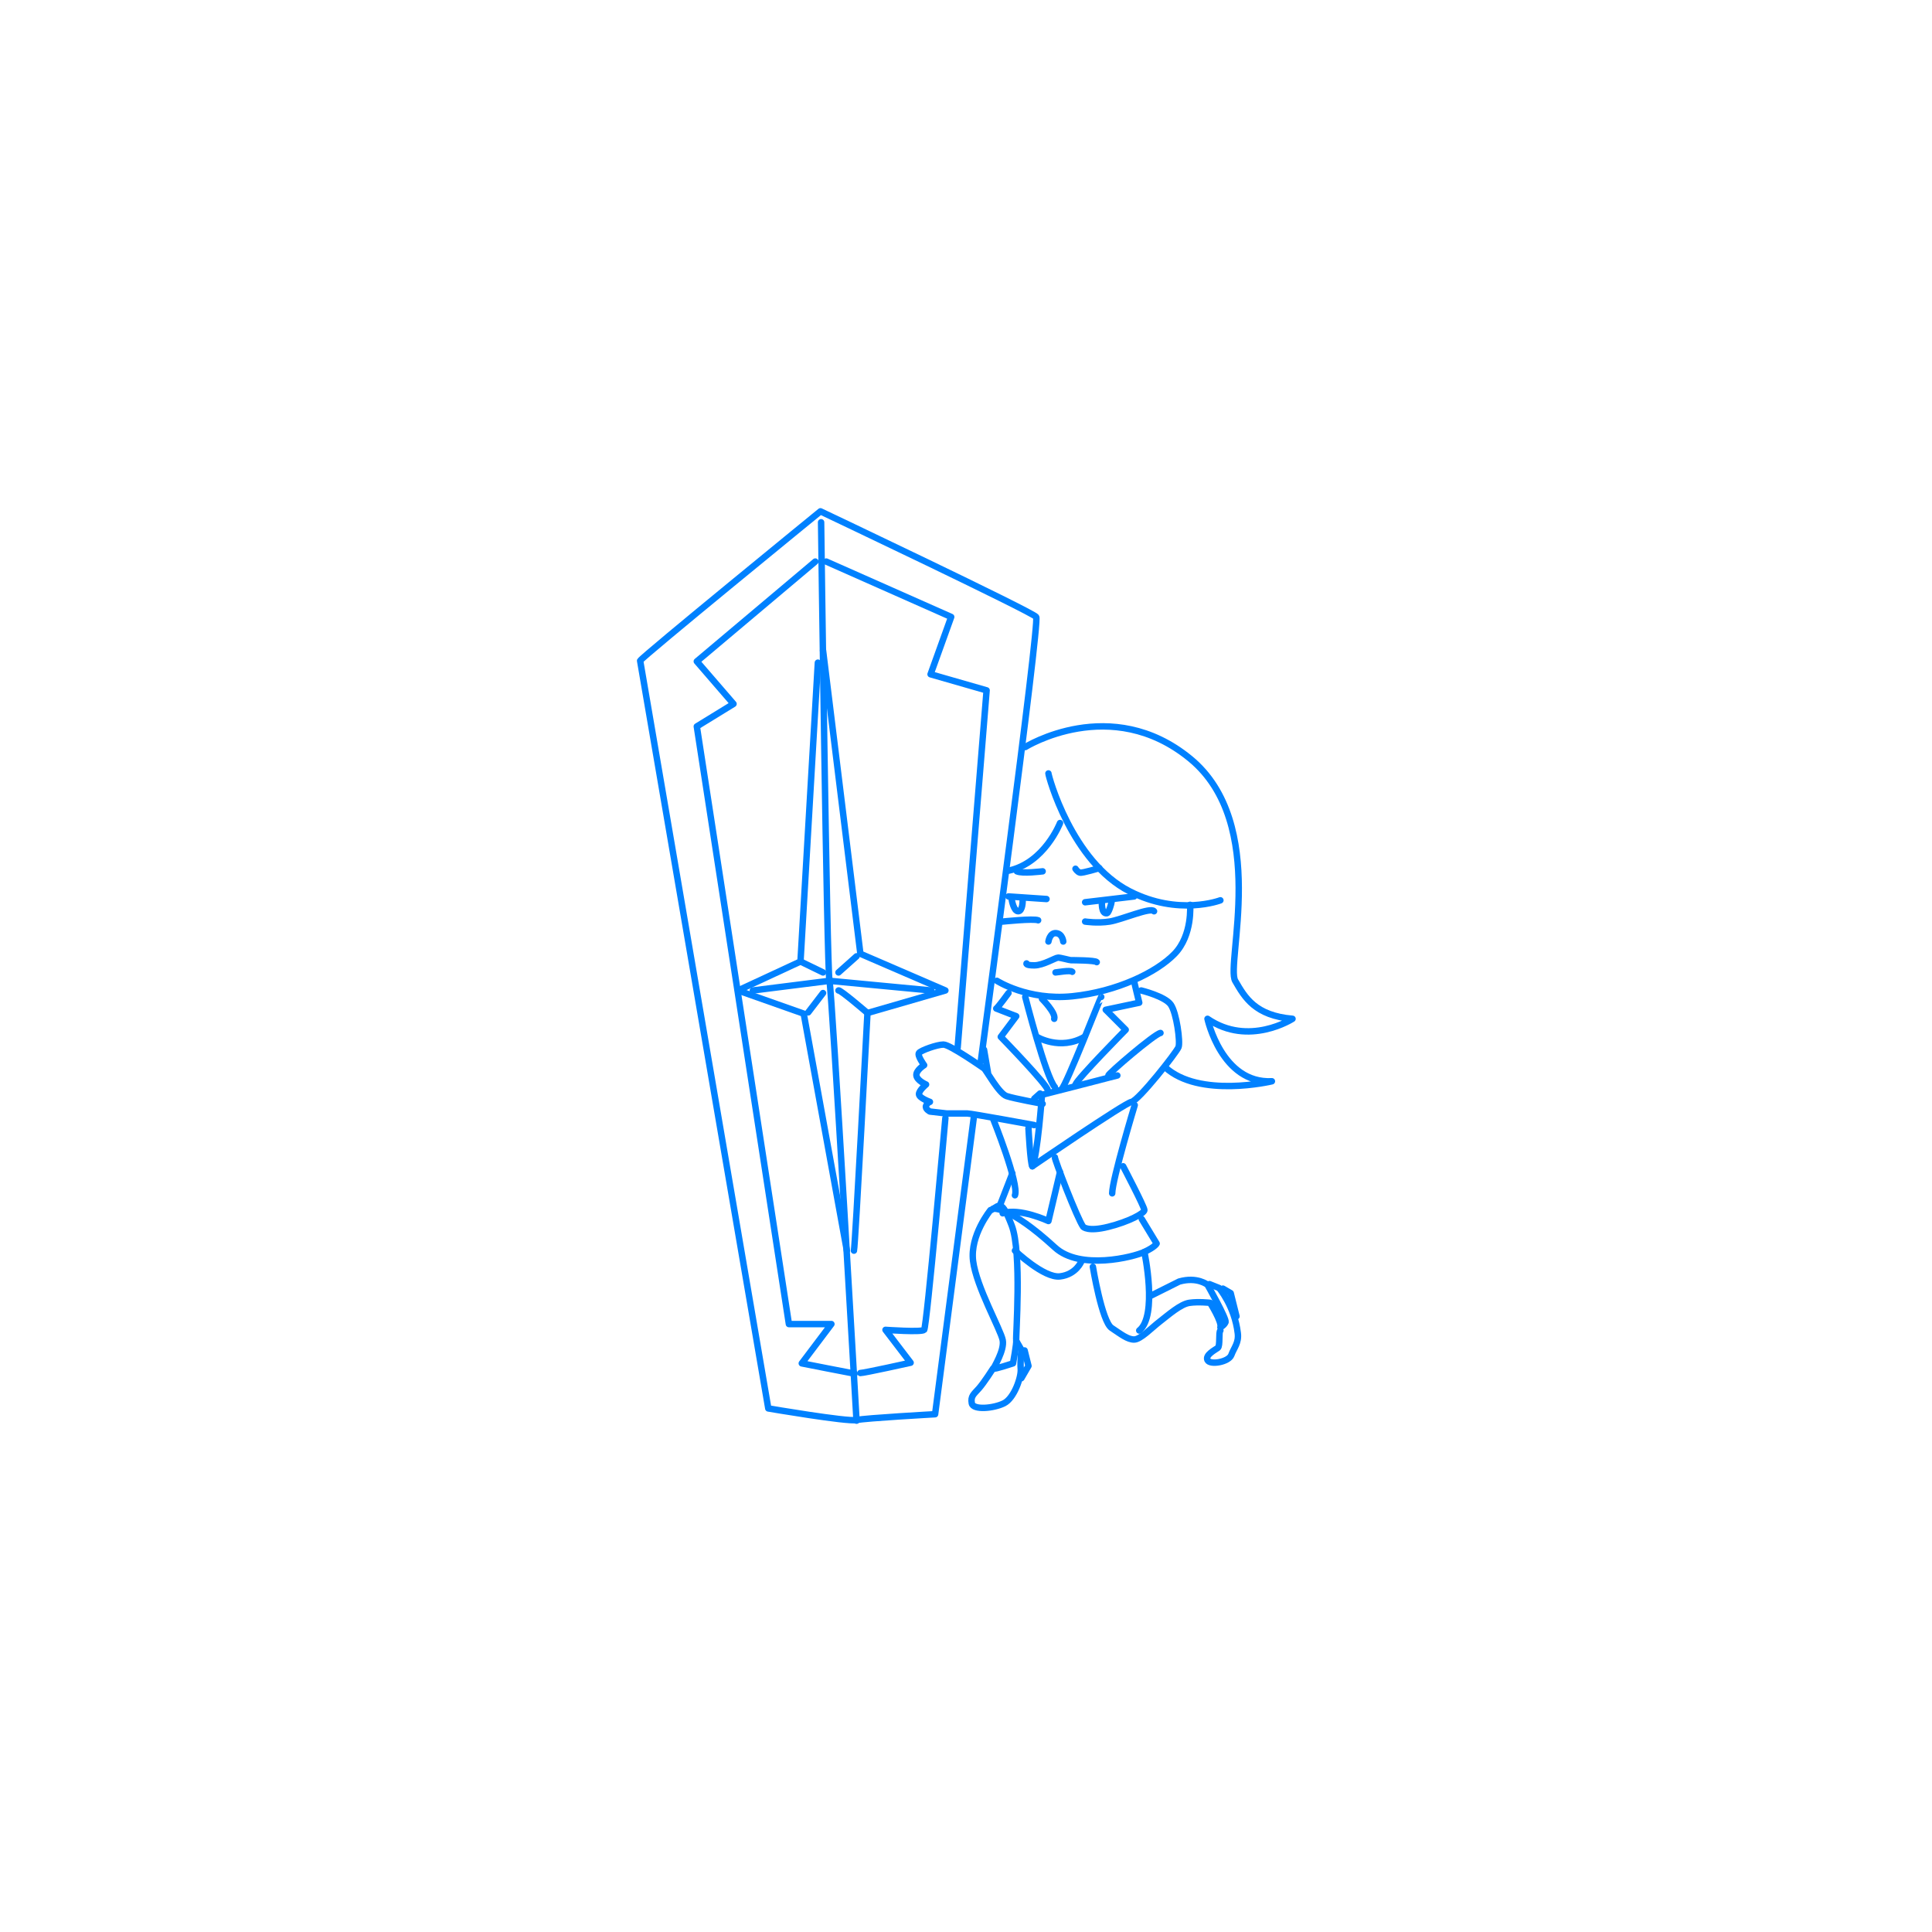 <svg xmlns="http://www.w3.org/2000/svg" version="1.1" viewBox="0 0 300 300"><defs><style> .cls-1 { fill: none; stroke: #0081ff; stroke-linecap: round; stroke-linejoin: round; } .cls-2 { fill: #fff; } </style></defs><g><g id="_レイヤー_1" data-name="レイヤー_1"><rect class="cls-2" width="300" height="300"></rect><g><path class="cls-1" d="M152.3,164.8s9.2-68.2,8.6-69-33.5-16.4-33.5-16.4c0,0-27.7,22.6-28,23.2l19.9,116.1s12.3,2.1,13.7,1.8,12.2-.9,12.2-.9l6-46"></path><path class="cls-1" d="M160.6,174.7s-9.8-1.8-10.4-1.8h-3.2l-2.6-.3s-.8-.4-.6-.9.6-.6.6-.6c0,0-1.7-.6-1.7-1.2s1.1-1.5,1.1-1.5c0,0-1.4-.6-1.5-1.4s1.2-1.6,1.2-1.6c0,0-1.1-1.5-.8-1.9s2.8-1.3,3.8-1.3,6,3.5,6.3,3.7,2.3,3.9,3.5,4.3,5.6,1.2,5.6,1.2"></path><line class="cls-1" x1="152.8" y1="163" x2="153.4" y2="166.5"></line><path class="cls-1" d="M177.2,153.8s3.7.9,4.6,2.2,1.5,5.8,1.2,6.6-6.2,8.3-7.3,8.5-15.4,10-15.4,10c.8-1.5,1.5-11.1,1.5-11.1,0,0,6.7-1.7,8.2-2.1s3.5-.9,3.5-.9"></path><path class="cls-1" d="M176.1,152.3c0,.2.8,3.4.8,3.4l-5.2,1.1,3.1,3.1s-7.4,7.5-7.8,8.5"></path><path class="cls-1" d="M172.1,167c0-.3,7.1-6.4,8.1-6.6"></path><path class="cls-1" d="M154.8,152.3s4.8,3.1,11.7,2.4c6.9-.7,13.1-3.7,15.9-6.6s2.4-7.6,2.4-7.6"></path><path class="cls-1" d="M164.6,127.8s-2.4,6.2-8,7.4"></path><path class="cls-1" d="M162.8,120.1c0,.4,3.6,13.7,12.6,18.3,7.6,3.9,14.1,1.4,14.1,1.4"></path><path class="cls-1" d="M159.7,175.2s.3,5.6.6,5.9"></path><line class="cls-1" x1="160.6" y1="170.6" x2="161.5" y2="169.8"></line><path class="cls-1" d="M156.6,154.2s-1.6,2.2-1.9,2.4l3.1,1.2-2.4,3.2s7.3,7.5,7.3,8.3"></path><path class="cls-1" d="M159.2,154.8s3.2,12.5,4.6,14"></path><path class="cls-1" d="M171,154.8c-.1,0-5.4,13.7-6.2,14.4"></path><path class="cls-1" d="M161.8,155.1s2.2,2.2,1.9,3.1"></path><path class="cls-1" d="M161,161s3.6,2.2,7.4,0"></path><path class="cls-1" d="M176.2,171.6s-3.5,11.6-3.5,13.7"></path><path class="cls-1" d="M174.4,181.1s3.3,6.3,3.3,6.8-2.4,1.8-5.6,2.6-3.9,0-3.9,0c-.9-1.2-4.5-10.6-4.4-10.8"></path><path class="cls-1" d="M153.8,187.9s-3.2,3.9-2.7,7.9,4.3,10.7,4.6,12.3-1.4,4.2-1.4,4.4,3-.8,3-.8c0,0,.6-3.2.5-3.6s.9-13.6-.7-17.8-1.9-3.1-3.2-2.4Z"></path><path class="cls-1" d="M154.2,173.7s4.1,10.2,3.4,11.9"></path><path class="cls-1" d="M154.2,187.7s2.4-.6,9.6,6c3.9,3.6,12.2,1.5,13.9.7s1.9-1.3,1.9-1.3l-2.3-3.8"></path><line class="cls-1" x1="157.2" y1="182.2" x2="155.1" y2="187.6"></line><path class="cls-1" d="M164.6,182l-1.8,7.6s-4.5-2.1-7.1-1.2"></path><path class="cls-1" d="M157.6,194.2s4.5,4.3,7,4,3.3-2.3,3.3-2.3"></path><path class="cls-1" d="M169.7,196.7s1.4,8.5,2.9,9.5,2.5,1.8,3.5,1.8,2.7-1.8,4-2.8,3.2-2.7,4.6-2.9,3.2,0,3.2,0c0,0,1.9,3,1.6,3.8,0,0,.6-.3.8-.8s-2.8-5.8-2.8-5.8c0,0-1.6-1.3-4.4-.5,0,0-4.4,2.2-4.4,2.2"></path><path class="cls-1" d="M177.7,194.4s2.1,9.9-.8,12.2"></path><path class="cls-1" d="M189.5,206.6c-.3.2,0,2.4-.4,2.7s-2,1.1-1.6,1.9,3.3.3,3.7-.8,1.2-1.9,1-3.4c-.5-4.2-2.9-7-2.9-7l-1.5-.6"></path><path class="cls-1" d="M159.2,116s13.3-8.3,25.6,1.8c12.3,10.1,5.5,31.9,7,34.5s3.1,5.4,8.9,5.9c0,0-6.8,4.4-13.2,0,0,0,2.2,10.1,10,9.7,0,0-11.3,2.7-16.6-2.2"></path><line class="cls-1" x1="156.6" y1="139.2" x2="162.5" y2="139.6"></line><path class="cls-1" d="M155.7,143.1s4.8-.5,5.5-.2"></path><line class="cls-1" x1="168.5" y1="140.1" x2="176.1" y2="139.2"></line><path class="cls-1" d="M168.5,143.1s1.9.3,3.8,0,6.4-2.3,6.9-1.6"></path><path class="cls-1" d="M158.8,139.9s0,1.6-.7,1.6-1-1.8-1-1.8"></path><path class="cls-1" d="M172.6,140.1c0,.1-.4,1.6-.7,1.7-.9.2-.8-1.7-.8-1.7"></path><path class="cls-1" d="M162.8,146.2s.2-1.4,1.2-1.3,1.1,1.3,1.1,1.3"></path><path class="cls-1" d="M159.4,149.6s-.2.3,1.2.3,3.3-1.2,3.7-1.2,1.8.4,2,.4,3.8,0,4,.3"></path><path class="cls-1" d="M163.9,151c.2,0,2.3-.4,2.6-.1"></path><path class="cls-1" d="M161.9,135.3c-.1,0-3.1.4-4,0"></path><path class="cls-1" d="M167,134.9s.3.5.7.6,3-.7,3-.7"></path><path class="cls-1" d="M127.5,81.1s.9,69.4,1.3,71.2,4.2,68.3,4.2,68.3"></path><path class="cls-1" d="M126.6,87.2l-18.4,15.5,5.7,6.6-5.7,3.5,14.3,92.8h6.6l-4.6,6.1s7.6,1.5,8.2,1.6"></path><path class="cls-1" d="M133.6,213.2c.6,0,7.8-1.6,7.8-1.6l-3.9-5.1s5.6.4,6,0,3.3-32.9,3.3-32.9"></path><polyline class="cls-1" points="148.7 162.7 153.2 107.2 144.5 104.7 147.7 95.8 128.3 87.2"></polyline><polyline class="cls-1" points="127 102.9 124.3 149.3 114.6 153.8 124.8 157.4 131.5 194.2"></polyline><path class="cls-1" d="M132.6,194.2c.2-.7,2.1-36.9,2.1-36.9l12.1-3.5-13.2-5.7-5.8-47.1"></path><line class="cls-1" x1="116.9" y1="153.8" x2="128.8" y2="152.3"></line><line class="cls-1" x1="128.8" y1="152.3" x2="144.6" y2="153.8"></line><line class="cls-1" x1="130.2" y1="151" x2="133" y2="148.5"></line><line class="cls-1" x1="124.3" y1="149.3" x2="127.8" y2="151"></line><line class="cls-1" x1="125.5" y1="157.2" x2="127.8" y2="154.2"></line><path class="cls-1" d="M130.2,153.8c.2-.2,4.5,3.5,4.5,3.5"></path><polyline class="cls-1" points="189.9 200.1 191.1 200.8 192 204.4"></polyline><path class="cls-1" d="M154.2,212.5s-1.4,2.2-2.2,3.1-1.3,1.2-1.1,2.3,3.4.8,5,0,2.7-4.1,2.6-5.3.1-3,.1-3l-.8-1.4"></path><polyline class="cls-1" points="159.1 209.7 159.7 212.1 158.6 214"></polyline></g></g></g></svg>